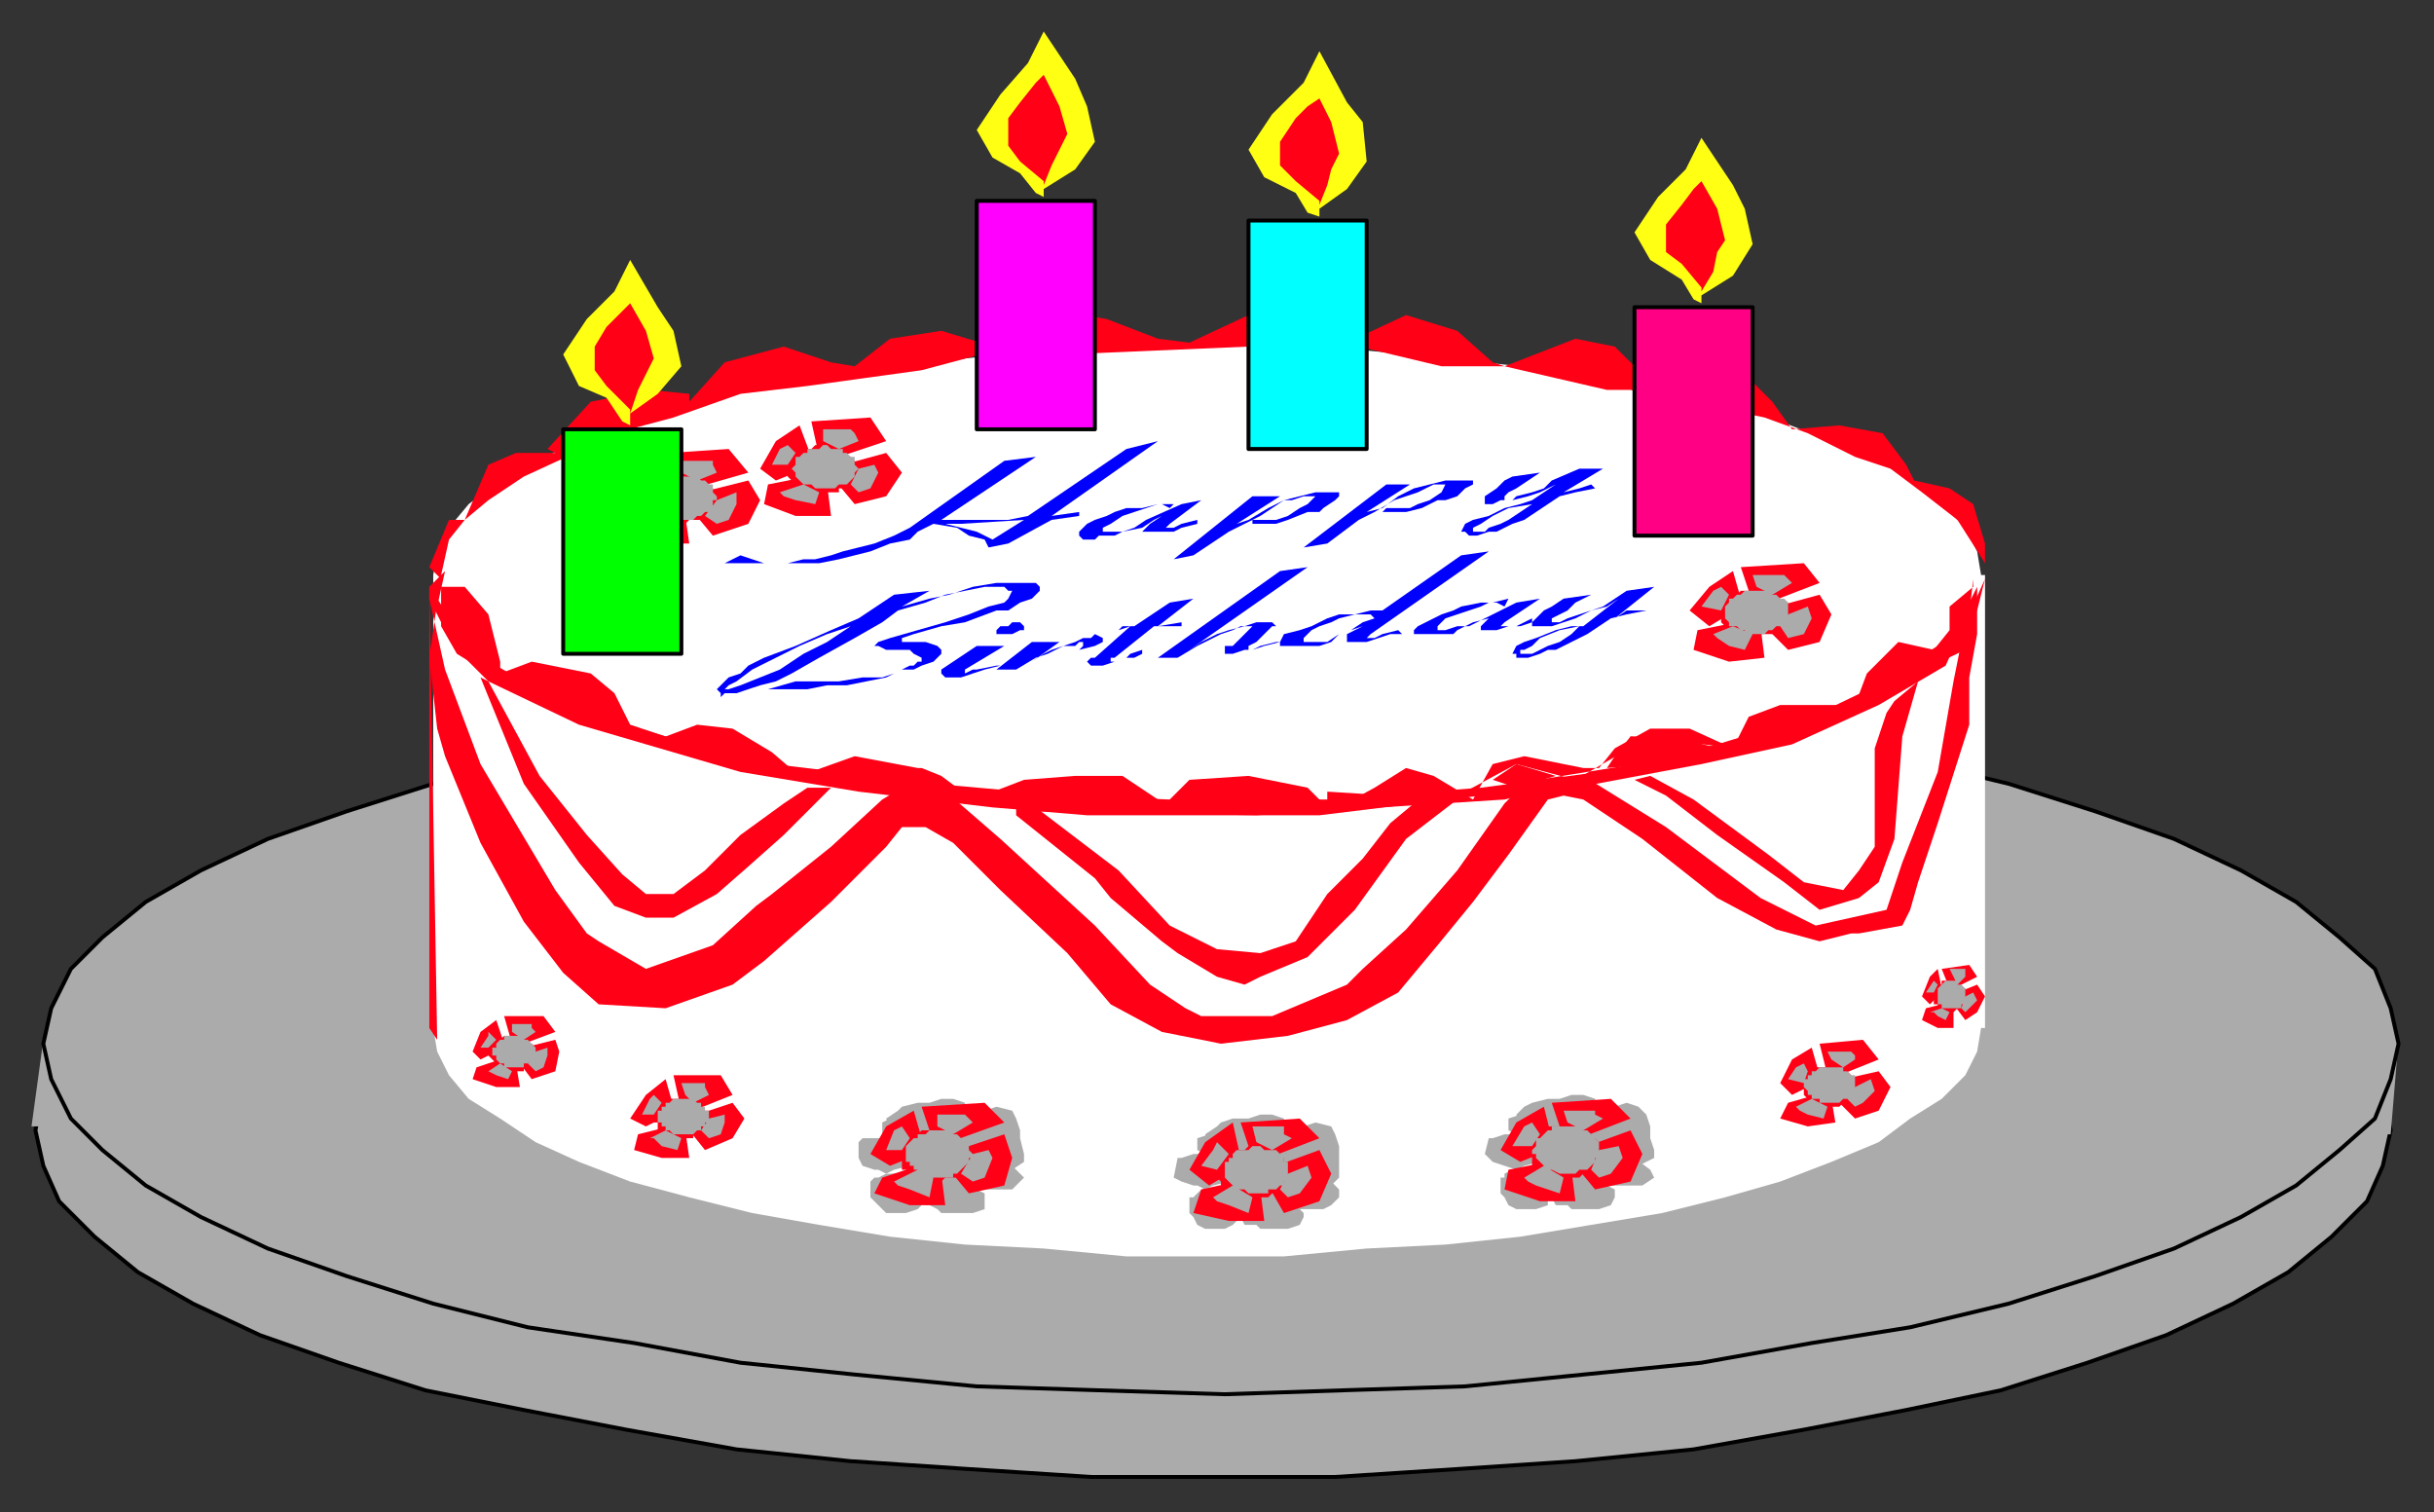 <?xml version="1.0" encoding="UTF-8" standalone="no"?>
<svg
   xmlns:dc="http://purl.org/dc/elements/1.1/"
   xmlns:cc="http://creativecommons.org/ns#"
   xmlns:rdf="http://www.w3.org/1999/02/22-rdf-syntax-ns#"
   xmlns:svg="http://www.w3.org/2000/svg"
   xmlns="http://www.w3.org/2000/svg"
   xmlns:sodipodi="http://sodipodi.sourceforge.net/DTD/sodipodi-0.dtd"
   xmlns:inkscape="http://www.inkscape.org/namespaces/inkscape"
   version="1.0"
   width="163.512mm"
   height="101.6mm"
   id="svg341"
   sodipodi:docname="BDAY022.WMF">
  <rect width="100%" height="100%" fill="#333333" stroke="none"/>
  <sodipodi:namedview
     pagecolor="#ffffff"
     bordercolor="#666666"
     borderopacity="1"
     objecttolerance="10"
     gridtolerance="10"
     guidetolerance="10"
     inkscape:pageopacity="0"
     inkscape:pageshadow="2"
     inkscape:window-width="640"
     inkscape:window-height="480"
     id="namedview343" />
  <defs
     id="defs3">
    <pattern
       id="WMFhbasepattern"
       patternUnits="userSpaceOnUse"
       width="6"
       height="6"
       x="0"
       y="0" />
  </defs>
  <path
     style="fill:#ababab;fill-rule:evenodd;fill-opacity:1;stroke:#000000;stroke-width:1px;stroke-linecap:round;stroke-linejoin:round;stroke-miterlimit:4;stroke-dasharray:none;stroke-opacity:1;"
     d="  M 309,198   L 339,198   L 370,200   L 400,202   L 430,206   L 458,210   L 484,215   L 508,221   L 530,228   L 550,234   L 567,242   L 581,251   L 592,260   L 601,268   L 605,277   L 607,287   L 605,296   L 601,305   L 592,314   L 581,323   L 567,331   L 550,339   L 530,346   L 508,353   L 484,358   L 458,363   L 430,368   L 400,371   L 370,373   L 339,375   L 309,375   L 277,375   L 246,373   L 216,371   L 187,368   L 159,363   L 133,358   L 108,353   L 86,346   L 66,339   L 49,331   L 35,323   L 24,314   L 15,305   L 11,296   L 9,287   L 11,277   L 15,268   L 24,260   L 35,251   L 49,242   L 66,234   L 86,228   L 108,221   L 133,215   L 159,210   L 187,206   L 216,202   L 246,200   L 277,198   L 309,198  z "
     id="path5" />
  <path
     style="fill:#ababab;fill-rule:evenodd;fill-opacity:1;stroke:none;"
     d="  M 10,286   L 8,286   L 11,264   L 609,264   L 607,288   L 10,286  z "
     id="path7" />
  <path
     style="fill:#ababab;fill-rule:evenodd;fill-opacity:1;stroke:#000000;stroke-width:1px;stroke-linecap:round;stroke-linejoin:round;stroke-miterlimit:4;stroke-dasharray:none;stroke-opacity:1;"
     d="  M 311,176   L 341,177   L 372,178   L 402,181   L 432,184   L 460,188   L 485,193   L 510,199   L 532,206   L 552,213   L 569,221   L 583,229   L 594,238   L 603,246   L 607,256   L 609,265   L 607,274   L 603,284   L 594,292   L 583,301   L 569,309   L 552,317   L 532,324   L 510,331   L 485,337   L 460,341   L 432,346   L 402,349   L 372,352   L 341,353   L 311,354   L 279,353   L 248,352   L 217,349   L 188,346   L 161,341   L 134,337   L 110,331   L 88,324   L 68,317   L 51,309   L 37,301   L 26,292   L 18,284   L 13,274   L 11,265   L 13,256   L 18,246   L 26,238   L 37,229   L 51,221   L 68,213   L 88,206   L 110,199   L 134,193   L 161,188   L 188,184   L 217,181   L 248,178   L 279,177   L 311,176  z "
     id="path9" />
  <path
     style="fill:#ffffff;fill-rule:evenodd;fill-opacity:1;stroke:none;"
     d="  M 307,203   L 326,203   L 347,204   L 367,206   L 386,208   L 404,211   L 422,214   L 438,218   L 452,222   L 465,227   L 477,232   L 485,238   L 493,243   L 499,249   L 502,255   L 503,261   L 502,267   L 499,273   L 493,279   L 485,284   L 477,290   L 465,295   L 452,300   L 438,304   L 422,308   L 404,311   L 386,314   L 367,316   L 347,317   L 326,319   L 307,319   L 286,319   L 265,317   L 245,316   L 226,314   L 208,311   L 191,308   L 175,304   L 160,300   L 147,295   L 136,290   L 127,284   L 119,279   L 114,273   L 111,267   L 110,261   L 111,255   L 114,249   L 119,243   L 127,238   L 136,232   L 147,227   L 160,222   L 175,218   L 191,214   L 208,211   L 226,208   L 245,206   L 265,204   L 286,203   L 307,203  z "
     id="path11" />
  <path
     style="fill:#ffffff;fill-rule:evenodd;fill-opacity:1;stroke:none;"
     d="  M 110,261   L 110,146   L 504,146   L 504,261   L 110,261  z "
     id="path13" />
  <path
     style="fill:#ffffff;fill-rule:evenodd;fill-opacity:1;stroke:none;"
     d="  M 307,88   L 326,88   L 347,89   L 367,91   L 386,93   L 404,96   L 422,99   L 438,103   L 452,107   L 465,112   L 477,117   L 485,122   L 493,128   L 499,134   L 502,140   L 503,146   L 502,152   L 499,158   L 493,164   L 485,169   L 477,175   L 465,180   L 452,185   L 438,189   L 422,192   L 404,196   L 386,199   L 367,201   L 347,202   L 326,203   L 307,204   L 286,203   L 265,202   L 245,201   L 226,199   L 208,196   L 191,192   L 175,189   L 160,185   L 147,180   L 136,175   L 127,169   L 119,164   L 114,158   L 111,152   L 110,146   L 111,140   L 114,134   L 119,128   L 127,122   L 136,117   L 147,112   L 160,107   L 175,103   L 191,99   L 208,96   L 226,93   L 245,91   L 265,89   L 286,88   L 307,88  z "
     id="path15" />
  <path
     style="fill:#0000ff;fill-rule:evenodd;fill-opacity:1;stroke:none;"
     d="  M 267,131   L 274,130   L 274,131   L 267,132   L 256,138   L 251,139   L 250,137   L 246,136   L 243,134   L 237,133   L 233,135   L 231,137   L 226,138   L 221,140   L 217,141   L 213,142   L 208,143   L 204,143   L 196,143   L 192,143   L 189,143   L 184,143   L 188,141   L 191,142   L 194,143   L 197,143   L 200,143   L 204,142   L 207,142   L 211,141   L 214,140   L 218,139   L 222,138   L 227,136   L 231,134   L 255,117   L 263,116   L 239,132   L 250,132   L 256,132   L 261,131   L 260,132   L 244,133   L 240,133   L 244,134   L 248,135   L 250,136   L 252,137   L 260,132   L 261,131   L 286,114   L 294,112   L 267,131  z "
     id="path17" />
  <path
     style="fill:#0000ff;fill-rule:evenodd;fill-opacity:1;stroke:none;"
     d="  M 286,129   L 290,129   L 294,128   L 298,128   L 297,129   L 295,128   L 294,128   L 291,129   L 288,130   L 285,131   L 282,133   L 280,134   L 280,135   L 280,135   L 281,135   L 282,135   L 285,135   L 288,134   L 291,132   L 300,128   L 305,127   L 297,133   L 296,134   L 296,134   L 296,134   L 298,134   L 300,133   L 304,132   L 304,133   L 300,134   L 298,135   L 295,135   L 293,135   L 291,135   L 290,135   L 291,134   L 292,133   L 295,131   L 293,132   L 290,134   L 285,135   L 283,136   L 281,136   L 279,136   L 278,137   L 276,137   L 275,137   L 274,136   L 274,136   L 274,135   L 274,135   L 275,134   L 276,133   L 278,132   L 281,131   L 283,130   L 286,129  z "
     id="path19" />
  <path
     style="fill:#0000ff;fill-rule:evenodd;fill-opacity:1;stroke:none;"
     d="  M 318,126   L 325,126   L 314,133   L 317,132   L 322,129   L 326,127   L 330,126   L 334,125   L 337,125   L 338,125   L 340,125   L 340,125   L 340,126   L 339,127   L 336,129   L 335,130   L 332,130   L 327,132   L 324,133   L 321,133   L 318,133   L 318,132   L 321,132   L 324,132   L 327,131   L 330,129   L 332,128   L 334,126   L 334,126   L 333,126   L 331,126   L 328,127   L 326,127   L 323,129   L 320,131   L 316,133   L 312,135   L 303,141   L 298,142   L 318,126  z "
     id="path21" />
  <path
     style="fill:#0000ff;fill-rule:evenodd;fill-opacity:1;stroke:none;"
     d="  M 352,123   L 358,123   L 347,130   L 351,129   L 355,126   L 359,124   L 363,123   L 367,122   L 370,122   L 372,122   L 373,122   L 374,122   L 374,123   L 372,124   L 370,126   L 367,127   L 365,127   L 361,129   L 357,130   L 355,130   L 351,130   L 352,129   L 355,129   L 358,129   L 360,128   L 363,127   L 366,125   L 367,123   L 367,123   L 366,123   L 364,123   L 362,124   L 360,125   L 357,126   L 354,127   L 349,130   L 345,132   L 337,138   L 331,139   L 352,123  z "
     id="path23" />
  <path
     style="fill:#0000ff;fill-rule:evenodd;fill-opacity:1;stroke:none;"
     d="  M 384,121   L 391,120   L 388,122   L 385,124   L 383,125   L 382,126   L 382,127   L 382,127   L 384,127   L 385,126   L 389,125   L 392,124   L 394,122   L 401,119   L 407,119   L 397,125   L 401,124   L 404,123   L 405,124   L 400,125   L 396,126   L 390,130   L 387,132   L 384,133   L 382,134   L 380,135   L 378,135   L 375,136   L 373,136   L 372,135   L 371,135   L 372,133   L 374,132   L 378,131   L 382,129   L 386,128   L 389,127   L 389,128   L 383,129   L 379,131   L 376,133   L 374,134   L 374,134   L 374,135   L 374,135   L 374,135   L 377,135   L 378,134   L 381,133   L 383,132   L 386,130   L 389,128   L 389,127   L 398,121   L 395,123   L 391,125   L 388,126   L 384,127   L 381,127   L 379,128   L 377,128   L 377,127   L 377,126   L 380,124   L 382,122   L 384,121  z "
     id="path25" />
  <path
     style="fill:#0000ff;fill-rule:evenodd;fill-opacity:1;stroke:none;"
     d="  M 263,148   L 264,149   L 264,149   L 264,150   L 262,152   L 259,153   L 256,155   L 253,155   L 245,158   L 239,159   L 232,161   L 229,162   L 229,162   L 229,163   L 231,163   L 235,163   L 238,164   L 238,164   L 239,165   L 239,165   L 239,166   L 238,167   L 237,168   L 234,169   L 232,170   L 229,170   L 225,172   L 220,173   L 215,174   L 210,174   L 205,175   L 195,175   L 202,173   L 208,173   L 213,173   L 219,172   L 224,172   L 227,171   L 229,170   L 231,169   L 232,169   L 233,168   L 234,168   L 234,167   L 234,167   L 232,166   L 231,165   L 229,165   L 225,165   L 223,164   L 222,164   L 223,163   L 226,162   L 233,160   L 240,158   L 246,156   L 251,154   L 255,153   L 256,152   L 257,150   L 256,150   L 255,149   L 253,149   L 250,149   L 245,150   L 240,151   L 235,153   L 228,155   L 224,158   L 217,162   L 208,167   L 201,171   L 197,173   L 193,174   L 190,175   L 187,176   L 184,176   L 183,177   L 183,176   L 182,175   L 184,173   L 185,172   L 188,171   L 190,169   L 194,167   L 202,164   L 211,160   L 218,157   L 216,159   L 210,161   L 203,164   L 197,167   L 191,170   L 187,173   L 185,174   L 184,175   L 184,175   L 185,175   L 185,175   L 188,174   L 193,172   L 198,170   L 204,166   L 210,163   L 216,159   L 218,157   L 227,151   L 236,150   L 229,154   L 236,152   L 241,151   L 247,149   L 253,148   L 256,148   L 258,148   L 262,148   L 263,148  z "
     id="path27" />
  <path
     style="fill:#0000ff;fill-rule:evenodd;fill-opacity:1;stroke:none;"
     d="  M 248,164   L 255,164   L 245,170   L 245,170   L 245,170   L 245,171   L 247,170   L 248,170   L 253,169   L 254,169   L 250,170   L 247,171   L 244,172   L 242,172   L 240,172   L 239,171   L 239,170   L 248,164  z "
     id="path29" />
  <path
     style="fill:#0000ff;fill-rule:evenodd;fill-opacity:1;stroke:none;"
     d="  M 260,159   L 260,160   L 259,160   L 257,161   L 256,161   L 255,161   L 253,161   L 253,160   L 253,160   L 254,159   L 255,159   L 256,159   L 257,158   L 259,158   L 260,159   L 260,159   L 260,159  z "
     id="path31" />
  <path
     style="fill:#0000ff;fill-rule:evenodd;fill-opacity:1;stroke:none;"
     d="  M 262,163   L 269,163   L 262,168   L 265,166   L 267,165   L 270,164   L 273,163   L 275,162   L 277,162   L 278,161   L 280,162   L 280,163   L 278,164   L 274,165   L 275,164   L 275,163   L 275,163   L 274,163   L 273,164   L 270,164   L 266,166   L 263,167   L 258,170   L 253,170   L 262,163  z "
     id="path33" />
  <path
     style="fill:#0000ff;fill-rule:evenodd;fill-opacity:1;stroke:none;"
     d="  M 294,159   L 300,158   L 300,159   L 293,159   L 283,167   L 282,167   L 282,168   L 283,168   L 286,167   L 287,166   L 290,165   L 290,166   L 288,167   L 286,167   L 283,168   L 280,169   L 278,169   L 277,169   L 276,168   L 277,167   L 278,167   L 287,159   L 284,160   L 285,159   L 288,159   L 297,153   L 303,152   L 294,159  z "
     id="path35" />
  <path
     style="fill:#0000ff;fill-rule:evenodd;fill-opacity:1;stroke:none;"
     d="  M 321,158   L 323,158   L 324,159   L 323,159   L 322,160   L 321,161   L 319,163   L 317,164   L 317,164   L 317,165   L 317,165   L 318,165   L 320,164   L 324,163   L 325,163   L 321,164   L 318,165   L 316,165   L 313,166   L 311,166   L 311,165   L 311,164   L 313,164   L 317,160   L 317,160   L 318,159   L 317,159   L 315,159   L 313,160   L 310,161   L 308,162   L 304,164   L 299,167   L 294,167   L 325,145   L 332,144   L 302,165   L 305,163   L 309,161   L 312,160   L 316,159   L 319,158   L 321,158  z "
     id="path37" />
  <path
     style="fill:#0000ff;fill-rule:evenodd;fill-opacity:1;stroke:none;"
     d="  M 351,155   L 371,141   L 378,140   L 348,161   L 347,162   L 346,162   L 347,162   L 348,162   L 349,162   L 351,161   L 355,160   L 356,161   L 353,161   L 350,162   L 347,163   L 345,163   L 343,163   L 342,163   L 342,163   L 342,161   L 344,160   L 346,159   L 349,157   L 348,156   L 346,156   L 344,156   L 340,157   L 338,158   L 335,159   L 333,160   L 332,161   L 331,162   L 331,163   L 332,163   L 332,163   L 335,163   L 337,163   L 340,161   L 343,160   L 346,158   L 349,157   L 346,159   L 343,160   L 340,161   L 338,163   L 335,164   L 333,164   L 330,164   L 327,164   L 326,164   L 325,164   L 325,163   L 325,163   L 326,161   L 330,160   L 333,159   L 337,157   L 340,156   L 344,156   L 348,155   L 351,155  z "
     id="path39" />
  <path
     style="fill:#0000ff;fill-rule:evenodd;fill-opacity:1;stroke:none;"
     d="  M 371,154   L 376,153   L 379,153   L 383,152   L 382,154   L 380,153   L 378,153   L 376,154   L 373,155   L 370,156   L 367,157   L 365,159   L 365,160   L 365,160   L 366,160   L 367,160   L 370,159   L 373,159   L 377,157   L 385,153   L 391,152   L 382,158   L 381,159   L 381,159   L 381,159   L 383,159   L 385,159   L 389,157   L 389,158   L 386,159   L 383,159   L 380,160   L 378,160   L 376,160   L 376,159   L 376,159   L 377,158   L 380,155   L 378,157   L 374,158   L 370,160   L 369,161   L 366,161   L 364,161   L 363,161   L 361,161   L 360,161   L 360,161   L 359,161   L 359,160   L 360,159   L 360,159   L 362,158   L 364,157   L 366,156   L 369,155   L 371,154  z "
     id="path41" />
  <path
     style="fill:#0000ff;fill-rule:evenodd;fill-opacity:1;stroke:none;"
     d="  M 397,152   L 404,151   L 400,153   L 398,155   L 396,156   L 394,157   L 394,158   L 394,158   L 396,158   L 398,157   L 401,156   L 404,155   L 407,154   L 413,150   L 420,149   L 410,157   L 413,155   L 418,155   L 418,155   L 413,156   L 409,157   L 403,161   L 399,163   L 397,164   L 395,165   L 393,165   L 391,166   L 388,167   L 385,167   L 385,166   L 384,166   L 385,164   L 387,163   L 390,162   L 395,160   L 399,159   L 402,159   L 401,159   L 396,160   L 391,162   L 389,164   L 387,165   L 386,165   L 386,166   L 386,166   L 387,166   L 389,166   L 391,165   L 393,164   L 396,163   L 399,161   L 401,159   L 402,159   L 411,152   L 408,154   L 404,155   L 400,157   L 397,158   L 394,159   L 391,159   L 389,159   L 389,158   L 390,157   L 392,155   L 394,154   L 397,152  z "
     id="path43" />
  <path
     style="fill:#ff0016;fill-rule:evenodd;fill-opacity:1;stroke:none;"
     d="  M 109,148   L 109,261   L 111,264   L 109,148  z "
     id="path45" />
  <path
     style="fill:#ff0016;fill-rule:evenodd;fill-opacity:1;stroke:none;"
     d="  M 109,151   L 109,152   L 113,170   L 122,194   L 141,226   L 149,237   L 152,239   L 164,246   L 181,240   L 192,230   L 196,227   L 211,215   L 224,203   L 229,200   L 239,200   L 254,213   L 278,235   L 292,250   L 301,256   L 305,258   L 323,258   L 342,250   L 346,246   L 357,236   L 370,221   L 382,204   L 387,199   L 389,199   L 402,197   L 423,210   L 447,228   L 461,235   L 479,231   L 483,219   L 492,196   L 496,173   L 500,153   L 502,149   L 502,161   L 500,172   L 500,184   L 492,209   L 487,224   L 485,231   L 483,235   L 472,237   L 470,237   L 462,239   L 451,236   L 436,228   L 417,213   L 402,203   L 397,202   L 393,203   L 383,217   L 374,229   L 365,240   L 355,252   L 342,259   L 327,263   L 310,265   L 295,262   L 282,255   L 271,242   L 254,226   L 242,214   L 235,210   L 229,210   L 225,215   L 211,229   L 194,244   L 186,250   L 169,256   L 152,255   L 143,247   L 133,234   L 122,214   L 113,192   L 111,185   L 109,167   L 111,153   L 109,151  z "
     id="path47" />
  <path
     style="fill:#ff0016;fill-rule:evenodd;fill-opacity:1;stroke:none;"
     d="  M 109,149   L 115,158   L 126,169   L 145,180   L 169,187   L 188,193   L 213,196   L 237,199   L 271,202   L 297,203   L 337,203   L 376,200   L 406,196   L 436,189   L 462,181   L 489,168   L 502,155   L 504,147   L 494,169   L 477,179   L 455,189   L 432,194   L 400,200   L 376,202   L 335,207   L 276,207   L 252,205   L 218,201   L 188,196   L 147,184   L 124,173   L 115,164   L 109,152   L 109,149  z "
     id="path49" />
  <path
     style="fill:#ff0016;fill-rule:evenodd;fill-opacity:1;stroke:none;"
     d="  M 124,173   L 137,197   L 149,212   L 158,222   L 164,227   L 171,227   L 179,221   L 188,212   L 199,204   L 205,200   L 211,200   L 199,212   L 190,220   L 182,227   L 171,233   L 164,233   L 156,230   L 147,219   L 133,199   L 122,172   L 124,173  z "
     id="path51" />
  <path
     style="fill:#ff0016;fill-rule:evenodd;fill-opacity:1;stroke:none;"
     d="  M 263,205   L 284,221   L 297,235   L 309,241   L 320,242   L 329,239   L 331,236   L 337,227   L 346,218   L 353,209   L 359,204   L 370,203   L 357,213   L 344,231   L 332,243   L 320,248   L 316,250   L 309,248   L 299,242   L 295,239   L 282,228   L 278,223   L 258,207   L 258,205   L 263,205  z "
     id="path53" />
  <path
     style="fill:#ff0016;fill-rule:evenodd;fill-opacity:1;stroke:none;"
     d="  M 419,197   L 430,203   L 449,217   L 458,224   L 468,226   L 472,221   L 476,215   L 476,204   L 476,190   L 479,181   L 481,178   L 487,173   L 483,187   L 481,213   L 477,224   L 472,228   L 462,231   L 453,224   L 436,212   L 423,202   L 415,198   L 419,197  z "
     id="path55" />
  <path
     style="fill:#ff0016;fill-rule:evenodd;fill-opacity:1;stroke:none;"
     d="  M 109,149   L 113,145   L 111,154   L 109,149  z "
     id="path57" />
  <path
     style="fill:#ff0016;fill-rule:evenodd;fill-opacity:1;stroke:none;"
     d="  M 137,178   L 158,185   L 160,184   L 137,175   L 137,178  z "
     id="path59" />
  <path
     style="fill:#ff0016;fill-rule:evenodd;fill-opacity:1;stroke:none;"
     d="  M 337,204   L 337,201   L 353,202   L 350,204   L 337,204  z "
     id="path61" />
  <path
     style="fill:#ff0016;fill-rule:evenodd;fill-opacity:1;stroke:none;"
     d="  M 485,169   L 491,167   L 498,156   L 500,162   L 481,174   L 485,169  z "
     id="path63" />
  <path
     style="fill:#ff0016;fill-rule:evenodd;fill-opacity:1;stroke:none;"
     d="  M 487,170   L 487,167   L 492,164   L 494,164   L 487,170  z "
     id="path65" />
  <path
     style="fill:#ababab;fill-rule:evenodd;fill-opacity:1;stroke:none;"
     d="  M 231,288   L 226,287   L 225,284   L 228,282   L 229,281   L 233,280   L 236,280   L 239,279   L 242,279   L 245,280   L 245,283   L 244,285   L 241,289   L 238,290   L 236,292   L 231,288  z "
     id="path67" />
  <path
     style="fill:#ababab;fill-rule:evenodd;fill-opacity:1;stroke:none;"
     d="  M 241,290   L 243,285   L 246,283   L 250,282   L 253,281   L 257,282   L 258,284   L 259,287   L 259,289   L 260,293   L 260,295   L 257,297   L 253,296   L 248,295   L 247,294   L 244,293   L 242,290   L 240,289   L 241,290  z "
     id="path69" />
  <path
     style="fill:#ababab;fill-rule:evenodd;fill-opacity:1;stroke:none;"
     d="  M 243,294   L 247,296   L 248,299   L 248,302   L 250,303   L 250,306   L 250,307   L 247,308   L 242,308   L 239,308   L 238,307   L 236,306   L 235,306   L 235,303   L 236,300   L 237,298   L 239,296   L 241,294   L 243,294  z "
     id="path71" />
  <path
     style="fill:#ababab;fill-rule:evenodd;fill-opacity:1;stroke:none;"
     d="  M 250,294   L 256,295   L 259,298   L 260,299   L 257,302   L 255,302   L 252,302   L 250,302   L 247,302   L 244,302   L 244,299   L 247,294   L 248,293   L 250,294  z "
     id="path73" />
  <path
     style="fill:#ababab;fill-rule:evenodd;fill-opacity:1;stroke:none;"
     d="  M 235,300   L 235,303   L 234,306   L 233,307   L 230,308   L 228,308   L 225,308   L 224,307   L 222,305   L 221,304   L 221,300   L 222,299   L 223,299   L 225,298   L 227,298   L 229,298   L 232,298   L 234,298   L 236,297   L 235,300  z "
     id="path75" />
  <path
     style="fill:#ababab;fill-rule:evenodd;fill-opacity:1;stroke:none;"
     d="  M 231,296   L 227,297   L 225,298   L 223,297   L 222,297   L 219,296   L 218,294   L 218,290   L 219,289   L 222,289   L 225,289   L 225,288   L 229,287   L 232,289   L 233,290   L 234,294   L 233,295   L 231,296  z "
     id="path77" />
  <path
     style="fill:#ababab;fill-rule:evenodd;fill-opacity:1;stroke:none;"
     d="  M 225,289   L 224,288   L 224,285   L 226,284   L 228,284   L 230,283   L 232,283   L 225,289  z "
     id="path79" />
  <path
     style="fill:#ff0016;fill-rule:evenodd;fill-opacity:1;stroke:none;"
     d="  M 237,290   L 234,281   L 250,280   L 255,285   L 241,290   L 237,290  z "
     id="path81" />
  <path
     style="fill:#ff0016;fill-rule:evenodd;fill-opacity:1;stroke:none;"
     d="  M 243,292   L 255,288   L 257,294   L 255,301   L 246,303   L 241,297   L 243,292  z "
     id="path83" />
  <path
     style="fill:#ff0016;fill-rule:evenodd;fill-opacity:1;stroke:none;"
     d="  M 234,289   L 232,282   L 225,286   L 221,293   L 226,296   L 231,294   L 234,289  z "
     id="path85" />
  <path
     style="fill:#ff0016;fill-rule:evenodd;fill-opacity:1;stroke:none;"
     d="  M 233,296   L 224,299   L 222,303   L 231,306   L 240,306   L 239,298   L 233,296  z "
     id="path87" />
  <path
     style="fill:#ff0016;fill-rule:evenodd;fill-opacity:1;stroke:none;"
     d="  M 238,287   L 239,287   L 239,287   L 240,287   L 241,287   L 242,288   L 243,288   L 243,289   L 244,289   L 244,289   L 245,290   L 245,290   L 246,291   L 246,292   L 246,293   L 247,293   L 246,294   L 246,294   L 246,295   L 245,296   L 245,297   L 244,297   L 244,298   L 243,299   L 243,299   L 242,299   L 241,299   L 240,299   L 239,300   L 239,300   L 238,300   L 237,300   L 236,300   L 235,299   L 234,299   L 233,299   L 232,299   L 232,299   L 231,298   L 230,297   L 229,297   L 229,296   L 229,295   L 229,294   L 229,294   L 229,293   L 229,293   L 229,292   L 229,291   L 229,290   L 229,290   L 230,289   L 231,289   L 232,289   L 232,288   L 233,288   L 234,287   L 235,287   L 236,287   L 237,287   L 238,287  z "
     id="path89" />
  <path
     style="fill:#ababab;fill-rule:evenodd;fill-opacity:1;stroke:none;"
     d="  M 238,286   L 238,283   L 245,283   L 246,284   L 247,285   L 242,288   L 238,286  z "
     id="path91" />
  <path
     style="fill:#ababab;fill-rule:evenodd;fill-opacity:1;stroke:none;"
     d="  M 247,293   L 251,292   L 252,294   L 250,299   L 247,300   L 244,298   L 247,293  z "
     id="path93" />
  <path
     style="fill:#ababab;fill-rule:evenodd;fill-opacity:1;stroke:none;"
     d="  M 237,299   L 236,304   L 231,302   L 228,301   L 227,300   L 233,297   L 237,299  z "
     id="path95" />
  <path
     style="fill:#ababab;fill-rule:evenodd;fill-opacity:1;stroke:none;"
     d="  M 229,292   L 225,292   L 227,287   L 229,286   L 231,289   L 229,292  z "
     id="path97" />
  <path
     style="fill:#ababab;fill-rule:evenodd;fill-opacity:1;stroke:none;"
     d="  M 238,287   L 239,287   L 240,287   L 241,287   L 242,288   L 242,288   L 243,288   L 244,289   L 244,289   L 245,289   L 245,290   L 246,290   L 246,291   L 246,292   L 247,293   L 247,293   L 247,294   L 246,294   L 246,295   L 246,295   L 245,296   L 245,296   L 244,297   L 244,297   L 243,298   L 242,298   L 242,299   L 241,299   L 240,299   L 239,299   L 238,299   L 237,299   L 236,299   L 236,299   L 235,299   L 234,298   L 233,298   L 233,297   L 232,297   L 232,296   L 231,296   L 231,295   L 230,295   L 230,294   L 230,294   L 230,293   L 230,293   L 230,292   L 230,291   L 231,290   L 231,290   L 232,289   L 232,289   L 233,289   L 233,288   L 234,288   L 235,288   L 236,287   L 236,287   L 237,287   L 238,287  z "
     id="path99" />
  <path
     style="fill:#ababab;fill-rule:evenodd;fill-opacity:1;stroke:none;"
     d="  M 312,292   L 307,291   L 306,288   L 309,286   L 310,285   L 313,284   L 317,284   L 320,283   L 323,283   L 326,284   L 326,287   L 325,290   L 322,293   L 319,295   L 316,296   L 312,292  z "
     id="path101" />
  <path
     style="fill:#ababab;fill-rule:evenodd;fill-opacity:1;stroke:none;"
     d="  M 322,294   L 324,290   L 327,287   L 331,286   L 334,285   L 338,286   L 339,288   L 340,291   L 340,294   L 340,297   L 340,299   L 338,301   L 334,300   L 329,299   L 327,298   L 325,297   L 323,294   L 321,293   L 322,294  z "
     id="path103" />
  <path
     style="fill:#ababab;fill-rule:evenodd;fill-opacity:1;stroke:none;"
     d="  M 324,298   L 327,300   L 329,303   L 329,306   L 331,308   L 331,309   L 330,311   L 327,312   L 323,312   L 320,312   L 319,311   L 316,311   L 315,309   L 315,308   L 316,305   L 318,302   L 320,300   L 322,299   L 324,298  z "
     id="path105" />
  <path
     style="fill:#ababab;fill-rule:evenodd;fill-opacity:1;stroke:none;"
     d="  M 331,298   L 337,299   L 340,302   L 340,304   L 338,306   L 336,307   L 332,307   L 331,307   L 328,307   L 325,306   L 325,302   L 328,299   L 329,297   L 331,298  z "
     id="path107" />
  <path
     style="fill:#ababab;fill-rule:evenodd;fill-opacity:1;stroke:none;"
     d="  M 315,304   L 316,308   L 315,309   L 313,311   L 311,312   L 309,312   L 306,312   L 304,311   L 303,309   L 302,308   L 302,304   L 303,304   L 304,303   L 305,302   L 308,302   L 310,302   L 313,302   L 315,302   L 317,301   L 315,304  z "
     id="path109" />
  <path
     style="fill:#ababab;fill-rule:evenodd;fill-opacity:1;stroke:none;"
     d="  M 312,300   L 308,301   L 306,302   L 304,301   L 303,301   L 300,300   L 298,299   L 299,294   L 300,294   L 303,293   L 305,293   L 306,292   L 310,291   L 313,293   L 313,295   L 315,299   L 314,299   L 312,300  z "
     id="path111" />
  <path
     style="fill:#ababab;fill-rule:evenodd;fill-opacity:1;stroke:none;"
     d="  M 306,293   L 304,292   L 304,289   L 307,288   L 309,288   L 311,287   L 313,287   L 306,293  z "
     id="path113" />
  <path
     style="fill:#ff0016;fill-rule:evenodd;fill-opacity:1;stroke:none;"
     d="  M 318,294   L 315,285   L 330,284   L 335,289   L 322,294   L 318,294  z "
     id="path115" />
  <path
     style="fill:#ff0016;fill-rule:evenodd;fill-opacity:1;stroke:none;"
     d="  M 324,296   L 335,292   L 338,298   L 335,305   L 326,308   L 322,301   L 324,296  z "
     id="path117" />
  <path
     style="fill:#ff0016;fill-rule:evenodd;fill-opacity:1;stroke:none;"
     d="  M 315,294   L 313,285   L 306,290   L 302,297   L 307,301   L 312,298   L 315,294  z "
     id="path119" />
  <path
     style="fill:#ff0016;fill-rule:evenodd;fill-opacity:1;stroke:none;"
     d="  M 314,300   L 305,302   L 303,308   L 312,310   L 321,310   L 320,302   L 314,300  z "
     id="path121" />
  <path
     style="fill:#ff0016;fill-rule:evenodd;fill-opacity:1;stroke:none;"
     d="  M 318,291   L 320,291   L 320,291   L 321,292   L 322,292   L 323,292   L 324,292   L 324,293   L 325,293   L 325,294   L 326,294   L 326,295   L 327,296   L 327,296   L 327,297   L 327,298   L 327,299   L 327,299   L 327,300   L 326,300   L 326,301   L 325,301   L 325,302   L 324,302   L 324,303   L 323,303   L 322,304   L 321,304   L 320,304   L 320,304   L 318,304   L 317,304   L 317,304   L 316,304   L 315,304   L 314,303   L 313,303   L 313,302   L 312,302   L 311,301   L 310,301   L 310,300   L 310,300   L 309,299   L 309,299   L 309,298   L 309,297   L 309,296   L 310,296   L 310,295   L 310,294   L 311,294   L 312,293   L 313,293   L 313,292   L 314,292   L 315,292   L 316,292   L 317,291   L 317,291   L 318,291  z "
     id="path123" />
  <path
     style="fill:#ababab;fill-rule:evenodd;fill-opacity:1;stroke:none;"
     d="  M 319,290   L 318,286   L 326,286   L 326,288   L 328,289   L 323,292   L 319,290  z "
     id="path125" />
  <path
     style="fill:#ababab;fill-rule:evenodd;fill-opacity:1;stroke:none;"
     d="  M 327,298   L 332,296   L 333,299   L 330,303   L 327,304   L 325,302   L 327,298  z "
     id="path127" />
  <path
     style="fill:#ababab;fill-rule:evenodd;fill-opacity:1;stroke:none;"
     d="  M 318,304   L 317,308   L 312,306   L 309,305   L 308,304   L 313,301   L 318,304  z "
     id="path129" />
  <path
     style="fill:#ababab;fill-rule:evenodd;fill-opacity:1;stroke:none;"
     d="  M 309,297   L 305,296   L 308,292   L 309,290   L 312,293   L 309,297  z "
     id="path131" />
  <path
     style="fill:#ababab;fill-rule:evenodd;fill-opacity:1;stroke:none;"
     d="  M 319,291   L 320,291   L 321,292   L 322,292   L 322,292   L 323,292   L 324,292   L 325,293   L 325,293   L 326,294   L 326,294   L 326,295   L 327,295   L 327,296   L 327,297   L 327,297   L 327,298   L 327,299   L 327,299   L 326,300   L 326,300   L 326,301   L 325,301   L 325,301   L 324,302   L 323,302   L 322,302   L 322,303   L 321,303   L 320,303   L 319,303   L 318,303   L 317,303   L 317,303   L 316,302   L 315,302   L 314,302   L 313,301   L 313,301   L 313,301   L 312,300   L 312,300   L 311,299   L 311,299   L 311,298   L 311,297   L 311,297   L 311,296   L 311,295   L 312,295   L 312,294   L 313,294   L 313,293   L 313,293   L 314,292   L 315,292   L 316,292   L 317,292   L 317,292   L 318,291   L 319,291  z "
     id="path133" />
  <path
     style="fill:#ababab;fill-rule:evenodd;fill-opacity:1;stroke:none;"
     d="  M 391,286   L 386,286   L 385,283   L 387,281   L 389,280   L 393,279   L 396,279   L 399,278   L 402,278   L 405,279   L 405,282   L 404,285   L 401,288   L 397,289   L 395,291   L 391,286  z "
     id="path135" />
  <path
     style="fill:#ababab;fill-rule:evenodd;fill-opacity:1;stroke:none;"
     d="  M 401,289   L 403,285   L 406,282   L 410,281   L 413,280   L 416,281   L 418,283   L 419,286   L 419,289   L 420,292   L 420,294   L 416,296   L 413,295   L 408,294   L 406,293   L 404,292   L 402,289   L 400,288   L 401,289  z "
     id="path137" />
  <path
     style="fill:#ababab;fill-rule:evenodd;fill-opacity:1;stroke:none;"
     d="  M 403,293   L 406,295   L 408,298   L 408,301   L 410,302   L 410,304   L 409,306   L 406,307   L 402,307   L 399,307   L 398,306   L 395,306   L 394,304   L 394,302   L 395,299   L 397,297   L 399,294   L 401,293   L 403,293  z "
     id="path139" />
  <path
     style="fill:#ababab;fill-rule:evenodd;fill-opacity:1;stroke:none;"
     d="  M 410,293   L 415,294   L 419,297   L 420,299   L 417,301   L 415,301   L 412,301   L 410,301   L 407,301   L 404,301   L 404,297   L 407,293   L 408,292   L 410,293  z "
     id="path141" />
  <path
     style="fill:#ababab;fill-rule:evenodd;fill-opacity:1;stroke:none;"
     d="  M 394,299   L 394,302   L 393,304   L 393,306   L 390,307   L 388,307   L 385,307   L 383,306   L 382,304   L 381,303   L 381,299   L 382,299   L 382,298   L 384,297   L 387,297   L 389,297   L 392,297   L 393,297   L 396,296   L 394,299  z "
     id="path143" />
  <path
     style="fill:#ababab;fill-rule:evenodd;fill-opacity:1;stroke:none;"
     d="  M 391,295   L 387,296   L 385,297   L 382,296   L 382,296   L 379,295   L 377,293   L 378,289   L 379,289   L 382,288   L 384,288   L 385,287   L 389,286   L 391,288   L 393,289   L 393,293   L 393,294   L 391,295  z "
     id="path145" />
  <path
     style="fill:#ababab;fill-rule:evenodd;fill-opacity:1;stroke:none;"
     d="  M 385,288   L 383,287   L 383,284   L 386,283   L 387,283   L 390,282   L 392,282   L 385,288  z "
     id="path147" />
  <path
     style="fill:#ff0016;fill-rule:evenodd;fill-opacity:1;stroke:none;"
     d="  M 397,289   L 394,280   L 409,279   L 414,284   L 401,289   L 397,289  z "
     id="path149" />
  <path
     style="fill:#ff0016;fill-rule:evenodd;fill-opacity:1;stroke:none;"
     d="  M 403,291   L 414,287   L 417,293   L 414,300   L 405,302   L 400,296   L 403,291  z "
     id="path151" />
  <path
     style="fill:#ff0016;fill-rule:evenodd;fill-opacity:1;stroke:none;"
     d="  M 394,289   L 392,281   L 385,285   L 381,292   L 386,295   L 391,293   L 394,289  z "
     id="path153" />
  <path
     style="fill:#ff0016;fill-rule:evenodd;fill-opacity:1;stroke:none;"
     d="  M 393,295   L 383,297   L 382,302   L 391,305   L 400,305   L 399,297   L 393,295  z "
     id="path155" />
  <path
     style="fill:#ff0016;fill-rule:evenodd;fill-opacity:1;stroke:none;"
     d="  M 397,286   L 399,286   L 399,286   L 400,286   L 401,286   L 402,287   L 403,287   L 403,288   L 404,288   L 404,289   L 405,289   L 405,289   L 406,290   L 406,291   L 406,292   L 406,292   L 406,293   L 406,294   L 406,294   L 405,295   L 405,296   L 404,296   L 404,297   L 403,297   L 403,298   L 402,298   L 401,299   L 400,299   L 399,299   L 399,299   L 397,299   L 396,299   L 396,299   L 394,299   L 393,299   L 393,298   L 392,298   L 391,297   L 390,297   L 390,296   L 389,296   L 389,295   L 389,294   L 389,294   L 389,293   L 389,292   L 389,292   L 389,291   L 389,290   L 389,289   L 389,289   L 390,289   L 390,288   L 391,288   L 392,287   L 393,287   L 393,286   L 394,286   L 396,286   L 396,286   L 397,286  z "
     id="path157" />
  <path
     style="fill:#ababab;fill-rule:evenodd;fill-opacity:1;stroke:none;"
     d="  M 398,285   L 397,282   L 405,282   L 405,283   L 407,284   L 402,287   L 398,285  z "
     id="path159" />
  <path
     style="fill:#ababab;fill-rule:evenodd;fill-opacity:1;stroke:none;"
     d="  M 406,292   L 411,291   L 412,294   L 409,298   L 406,299   L 404,297   L 406,292  z "
     id="path161" />
  <path
     style="fill:#ababab;fill-rule:evenodd;fill-opacity:1;stroke:none;"
     d="  M 397,299   L 396,303   L 390,301   L 388,300   L 387,299   L 392,296   L 397,299  z "
     id="path163" />
  <path
     style="fill:#ababab;fill-rule:evenodd;fill-opacity:1;stroke:none;"
     d="  M 389,291   L 384,291   L 387,286   L 389,285   L 391,288   L 389,291  z "
     id="path165" />
  <path
     style="fill:#ababab;fill-rule:evenodd;fill-opacity:1;stroke:none;"
     d="  M 398,286   L 399,286   L 400,286   L 400,286   L 401,286   L 402,287   L 403,287   L 404,288   L 404,288   L 405,289   L 405,289   L 405,289   L 406,290   L 406,291   L 406,292   L 406,292   L 406,293   L 406,293   L 406,294   L 405,294   L 405,295   L 405,295   L 404,296   L 404,296   L 403,297   L 402,297   L 401,297   L 400,298   L 400,298   L 399,298   L 398,298   L 397,298   L 396,298   L 396,298   L 394,297   L 394,297   L 393,297   L 392,296   L 392,296   L 391,295   L 391,295   L 390,294   L 390,294   L 390,293   L 389,293   L 389,292   L 389,292   L 390,291   L 390,290   L 390,289   L 391,289   L 391,289   L 392,288   L 392,288   L 393,287   L 394,287   L 394,286   L 396,286   L 396,286   L 397,286   L 398,286  z "
     id="path167" />
  <path
     style="fill:#ff0016;fill-rule:evenodd;fill-opacity:1;stroke:none;"
     d="  M 464,273   L 462,265   L 473,264   L 477,269   L 467,273   L 464,273  z "
     id="path169" />
  <path
     style="fill:#ff0016;fill-rule:evenodd;fill-opacity:1;stroke:none;"
     d="  M 468,274   L 477,272   L 480,276   L 477,282   L 471,284   L 466,279   L 468,274  z "
     id="path171" />
  <path
     style="fill:#ff0016;fill-rule:evenodd;fill-opacity:1;stroke:none;"
     d="  M 462,273   L 460,266   L 455,269   L 452,275   L 455,278   L 459,276   L 462,273  z "
     id="path173" />
  <path
     style="fill:#ff0016;fill-rule:evenodd;fill-opacity:1;stroke:none;"
     d="  M 461,278   L 454,280   L 452,284   L 459,286   L 466,285   L 465,279   L 461,278  z "
     id="path175" />
  <path
     style="fill:#ff0016;fill-rule:evenodd;fill-opacity:1;stroke:none;"
     d="  M 464,271   L 465,271   L 466,271   L 466,271   L 467,271   L 468,271   L 468,272   L 468,272   L 469,272   L 470,273   L 470,273   L 470,273   L 471,274   L 471,275   L 471,275   L 471,276   L 471,276   L 471,277   L 471,277   L 470,278   L 470,278   L 470,279   L 469,279   L 468,280   L 468,280   L 468,280   L 467,281   L 466,281   L 466,281   L 465,281   L 464,281   L 464,281   L 463,281   L 462,281   L 461,281   L 461,280   L 460,280   L 460,280   L 459,279   L 459,279   L 458,278   L 458,278   L 458,277   L 458,277   L 458,276   L 458,276   L 458,275   L 458,275   L 458,274   L 458,273   L 458,273   L 459,273   L 459,272   L 460,272   L 460,272   L 461,271   L 461,271   L 462,271   L 463,271   L 464,271   L 464,271  z "
     id="path177" />
  <path
     style="fill:#ababab;fill-rule:evenodd;fill-opacity:1;stroke:none;"
     d="  M 465,269   L 464,267   L 470,267   L 471,268   L 471,269   L 468,271   L 465,269  z "
     id="path179" />
  <path
     style="fill:#ababab;fill-rule:evenodd;fill-opacity:1;stroke:none;"
     d="  M 471,276   L 475,274   L 476,277   L 473,280   L 471,281   L 469,279   L 471,276  z "
     id="path181" />
  <path
     style="fill:#ababab;fill-rule:evenodd;fill-opacity:1;stroke:none;"
     d="  M 464,281   L 463,284   L 459,283   L 457,282   L 456,281   L 460,279   L 464,281  z "
     id="path183" />
  <path
     style="fill:#ababab;fill-rule:evenodd;fill-opacity:1;stroke:none;"
     d="  M 458,275   L 454,274   L 456,271   L 458,270   L 459,272   L 458,275  z "
     id="path185" />
  <path
     style="fill:#ababab;fill-rule:evenodd;fill-opacity:1;stroke:none;"
     d="  M 465,271   L 466,271   L 466,271   L 466,271   L 467,271   L 468,271   L 468,272   L 469,272   L 469,272   L 470,273   L 470,273   L 471,273   L 471,274   L 471,274   L 471,275   L 471,275   L 471,276   L 471,276   L 471,277   L 471,277   L 470,278   L 470,278   L 469,279   L 469,279   L 468,279   L 468,279   L 467,280   L 466,280   L 466,280   L 466,280   L 465,280   L 464,280   L 463,280   L 463,280   L 462,280   L 462,279   L 461,279   L 460,279   L 460,279   L 460,278   L 459,278   L 459,277   L 459,277   L 458,276   L 458,276   L 458,275   L 458,275   L 458,274   L 459,274   L 459,273   L 459,273   L 460,273   L 460,272   L 460,272   L 461,272   L 462,271   L 462,271   L 463,271   L 463,271   L 464,271   L 465,271  z "
     id="path187" />
  <path
     style="fill:#ff0016;fill-rule:evenodd;fill-opacity:1;stroke:none;"
     d="  M 173,282   L 171,273   L 183,273   L 186,278   L 176,282   L 173,282  z "
     id="path189" />
  <path
     style="fill:#ff0016;fill-rule:evenodd;fill-opacity:1;stroke:none;"
     d="  M 177,283   L 186,280   L 189,284   L 186,289   L 179,292   L 175,287   L 177,283  z "
     id="path191" />
  <path
     style="fill:#ff0016;fill-rule:evenodd;fill-opacity:1;stroke:none;"
     d="  M 171,281   L 169,274   L 164,278   L 160,284   L 164,286   L 168,284   L 171,281  z "
     id="path193" />
  <path
     style="fill:#ff0016;fill-rule:evenodd;fill-opacity:1;stroke:none;"
     d="  M 170,286   L 162,288   L 161,292   L 168,294   L 175,294   L 174,287   L 170,286  z "
     id="path195" />
  <path
     style="fill:#ff0016;fill-rule:evenodd;fill-opacity:1;stroke:none;"
     d="  M 173,279   L 174,279   L 175,279   L 175,279   L 176,279   L 176,280   L 177,280   L 177,280   L 178,281   L 178,281   L 179,282   L 180,282   L 180,283   L 180,283   L 180,284   L 180,284   L 180,285   L 180,285   L 179,286   L 179,286   L 178,287   L 178,287   L 177,288   L 177,288   L 176,288   L 176,289   L 175,289   L 175,289   L 174,289   L 173,289   L 172,289   L 172,289   L 171,289   L 170,289   L 170,288   L 169,288   L 168,288   L 168,287   L 167,287   L 167,286   L 167,286   L 167,285   L 166,285   L 166,284   L 166,284   L 166,283   L 166,283   L 167,282   L 167,282   L 167,282   L 167,281   L 168,281   L 168,280   L 169,280   L 170,280   L 170,279   L 171,279   L 172,279   L 172,279   L 173,279  z "
     id="path197" />
  <path
     style="fill:#ababab;fill-rule:evenodd;fill-opacity:1;stroke:none;"
     d="  M 174,278   L 173,275   L 179,275   L 179,276   L 180,278   L 176,280   L 174,278  z "
     id="path199" />
  <path
     style="fill:#ababab;fill-rule:evenodd;fill-opacity:1;stroke:none;"
     d="  M 180,284   L 184,283   L 184,285   L 183,288   L 180,289   L 178,287   L 180,284  z "
     id="path201" />
  <path
     style="fill:#ababab;fill-rule:evenodd;fill-opacity:1;stroke:none;"
     d="  M 173,289   L 172,292   L 168,291   L 166,289   L 165,289   L 169,287   L 173,289  z "
     id="path203" />
  <path
     style="fill:#ababab;fill-rule:evenodd;fill-opacity:1;stroke:none;"
     d="  M 166,283   L 163,283   L 165,279   L 166,278   L 168,280   L 166,283  z "
     id="path205" />
  <path
     style="fill:#ababab;fill-rule:evenodd;fill-opacity:1;stroke:none;"
     d="  M 174,279   L 175,279   L 175,279   L 175,279   L 176,279   L 177,280   L 177,280   L 178,280   L 178,281   L 179,281   L 179,281   L 179,282   L 180,282   L 180,283   L 180,283   L 180,284   L 180,284   L 180,284   L 180,285   L 179,285   L 179,286   L 179,286   L 178,286   L 178,287   L 177,287   L 177,287   L 176,288   L 175,288   L 175,288   L 175,288   L 174,288   L 173,288   L 172,288   L 172,288   L 171,288   L 170,287   L 170,287   L 169,287   L 169,286   L 168,286   L 168,286   L 168,285   L 167,285   L 167,284   L 167,284   L 167,284   L 167,283   L 167,283   L 167,282   L 168,282   L 168,281   L 168,281   L 169,281   L 169,280   L 170,280   L 170,280   L 171,279   L 172,279   L 172,279   L 173,279   L 174,279  z "
     id="path207" />
  <path
     style="fill:#ff0016;fill-rule:evenodd;fill-opacity:1;stroke:none;"
     d="  M 130,265   L 128,258   L 138,258   L 141,262   L 133,265   L 130,265  z "
     id="path209" />
  <path
     style="fill:#ff0016;fill-rule:evenodd;fill-opacity:1;stroke:none;"
     d="  M 133,266   L 141,264   L 142,267   L 141,272   L 135,274   L 132,270   L 133,266  z "
     id="path211" />
  <path
     style="fill:#ff0016;fill-rule:evenodd;fill-opacity:1;stroke:none;"
     d="  M 128,265   L 126,259   L 122,262   L 120,267   L 122,269   L 126,267   L 128,265  z "
     id="path213" />
  <path
     style="fill:#ff0016;fill-rule:evenodd;fill-opacity:1;stroke:none;"
     d="  M 127,269   L 121,271   L 120,274   L 126,276   L 132,276   L 131,270   L 127,269  z "
     id="path215" />
  <path
     style="fill:#ff0016;fill-rule:evenodd;fill-opacity:1;stroke:none;"
     d="  M 130,263   L 131,263   L 131,263   L 132,263   L 133,263   L 133,264   L 133,264   L 133,264   L 134,264   L 134,265   L 135,265   L 135,265   L 136,266   L 136,266   L 136,267   L 136,267   L 136,268   L 136,268   L 136,269   L 135,269   L 135,269   L 134,270   L 134,270   L 133,271   L 133,271   L 133,271   L 133,272   L 132,272   L 131,272   L 131,272   L 130,272   L 130,272   L 129,272   L 128,272   L 128,272   L 127,271   L 127,271   L 126,271   L 126,270   L 126,270   L 125,269   L 125,269   L 125,269   L 124,268   L 124,268   L 124,267   L 124,267   L 124,266   L 125,266   L 125,265   L 125,265   L 126,265   L 126,264   L 126,264   L 127,264   L 127,264   L 128,263   L 128,263   L 129,263   L 130,263   L 130,263  z "
     id="path217" />
  <path
     style="fill:#ababab;fill-rule:evenodd;fill-opacity:1;stroke:none;"
     d="  M 130,262   L 130,260   L 135,260   L 135,261   L 136,262   L 133,264   L 130,262  z "
     id="path219" />
  <path
     style="fill:#ababab;fill-rule:evenodd;fill-opacity:1;stroke:none;"
     d="  M 136,267   L 139,266   L 139,268   L 138,271   L 136,272   L 134,270   L 136,267  z "
     id="path221" />
  <path
     style="fill:#ababab;fill-rule:evenodd;fill-opacity:1;stroke:none;"
     d="  M 130,272   L 129,274   L 126,273   L 124,272   L 124,272   L 127,270   L 130,272  z "
     id="path223" />
  <path
     style="fill:#ababab;fill-rule:evenodd;fill-opacity:1;stroke:none;"
     d="  M 124,266   L 122,266   L 124,263   L 124,262   L 126,264   L 124,266  z "
     id="path225" />
  <path
     style="fill:#ababab;fill-rule:evenodd;fill-opacity:1;stroke:none;"
     d="  M 130,263   L 131,263   L 131,263   L 132,263   L 133,263   L 133,264   L 133,264   L 134,264   L 134,264   L 135,265   L 135,265   L 135,265   L 136,266   L 136,266   L 136,267   L 136,267   L 136,267   L 136,268   L 136,268   L 135,269   L 135,269   L 135,269   L 134,270   L 134,270   L 133,270   L 133,270   L 133,271   L 132,271   L 131,271   L 131,271   L 130,271   L 130,271   L 129,271   L 129,271   L 128,271   L 128,270   L 127,270   L 127,270   L 126,269   L 126,269   L 126,269   L 126,268   L 125,268   L 125,267   L 125,267   L 125,267   L 125,266   L 126,266   L 126,265   L 126,265   L 126,265   L 127,264   L 127,264   L 127,264   L 128,264   L 128,263   L 129,263   L 129,263   L 130,263   L 130,263  z "
     id="path227" />
  <path
     style="fill:#ff0016;fill-rule:evenodd;fill-opacity:1;stroke:none;"
     d="  M 495,251   L 493,246   L 500,245   L 502,248   L 496,251   L 495,251  z "
     id="path229" />
  <path
     style="fill:#ff0016;fill-rule:evenodd;fill-opacity:1;stroke:none;"
     d="  M 497,252   L 502,250   L 504,253   L 502,257   L 499,259   L 496,255   L 497,252  z "
     id="path231" />
  <path
     style="fill:#ff0016;fill-rule:evenodd;fill-opacity:1;stroke:none;"
     d="  M 493,251   L 492,246   L 490,248   L 488,253   L 490,255   L 492,253   L 493,251  z "
     id="path233" />
  <path
     style="fill:#ff0016;fill-rule:evenodd;fill-opacity:1;stroke:none;"
     d="  M 493,255   L 489,256   L 488,259   L 492,261   L 496,261   L 496,256   L 493,255  z "
     id="path235" />
  <path
     style="fill:#ff0016;fill-rule:evenodd;fill-opacity:1;stroke:none;"
     d="  M 495,249   L 496,249   L 496,249   L 496,249   L 497,250   L 497,250   L 497,250   L 498,250   L 498,251   L 499,251   L 499,251   L 499,252   L 499,252   L 499,253   L 499,253   L 499,253   L 499,254   L 499,254   L 499,255   L 499,255   L 498,256   L 498,256   L 497,256   L 497,256   L 497,256   L 496,257   L 496,257   L 496,257   L 495,257   L 495,257   L 494,257   L 494,257   L 493,257   L 493,256   L 493,256   L 492,256   L 492,256   L 492,256   L 492,255   L 491,255   L 491,254   L 491,254   L 491,253   L 491,253   L 491,253   L 491,252   L 491,252   L 491,251   L 492,251   L 492,251   L 492,250   L 492,250   L 493,250   L 493,250   L 493,249   L 494,249   L 495,249   L 495,249  z "
     id="path237" />
  <path
     style="fill:#ababab;fill-rule:evenodd;fill-opacity:1;stroke:none;"
     d="  M 496,248   L 495,246   L 499,246   L 499,247   L 499,248   L 497,250   L 496,248  z "
     id="path239" />
  <path
     style="fill:#ababab;fill-rule:evenodd;fill-opacity:1;stroke:none;"
     d="  M 499,253   L 501,252   L 502,254   L 500,256   L 499,257   L 498,256   L 499,253  z "
     id="path241" />
  <path
     style="fill:#ababab;fill-rule:evenodd;fill-opacity:1;stroke:none;"
     d="  M 495,257   L 494,259   L 492,258   L 491,257   L 490,257   L 493,256   L 495,257  z "
     id="path243" />
  <path
     style="fill:#ababab;fill-rule:evenodd;fill-opacity:1;stroke:none;"
     d="  M 491,252   L 489,252   L 491,249   L 491,249   L 492,250   L 491,252  z "
     id="path245" />
  <path
     style="fill:#ababab;fill-rule:evenodd;fill-opacity:1;stroke:none;"
     d="  M 496,249   L 496,249   L 496,249   L 496,249   L 497,249   L 497,250   L 497,250   L 498,250   L 498,250   L 499,251   L 499,251   L 499,251   L 499,252   L 499,252   L 499,252   L 499,253   L 499,253   L 499,253   L 499,254   L 499,254   L 499,255   L 499,255   L 498,255   L 498,256   L 497,256   L 497,256   L 497,256   L 496,256   L 496,256   L 496,256   L 496,256   L 495,256   L 494,256   L 494,256   L 493,256   L 493,256   L 493,256   L 493,255   L 492,255   L 492,255   L 492,254   L 492,254   L 492,253   L 492,253   L 492,253   L 492,252   L 492,252   L 492,252   L 492,251   L 492,251   L 492,251   L 493,250   L 493,250   L 493,250   L 493,250   L 494,249   L 495,249   L 496,249  z "
     id="path247" />
  <path
     style="fill:#ff0016;fill-rule:evenodd;fill-opacity:1;stroke:none;"
     d="  M 208,116   L 206,107   L 221,106   L 225,112   L 213,116   L 208,116  z "
     id="path249" />
  <path
     style="fill:#ff0016;fill-rule:evenodd;fill-opacity:1;stroke:none;"
     d="  M 214,118   L 225,115   L 229,120   L 225,126   L 217,128   L 212,122   L 214,118  z "
     id="path251" />
  <path
     style="fill:#ff0016;fill-rule:evenodd;fill-opacity:1;stroke:none;"
     d="  M 206,116   L 203,108   L 197,112   L 193,119   L 197,122   L 202,120   L 206,116  z "
     id="path253" />
  <path
     style="fill:#ff0016;fill-rule:evenodd;fill-opacity:1;stroke:none;"
     d="  M 205,121   L 195,123   L 194,128   L 202,131   L 211,131   L 210,123   L 205,121  z "
     id="path255" />
  <path
     style="fill:#ff0016;fill-rule:evenodd;fill-opacity:1;stroke:none;"
     d="  M 209,113   L 210,113   L 211,113   L 211,114   L 213,114   L 213,114   L 214,115   L 214,115   L 216,116   L 216,116   L 216,116   L 217,117   L 217,117   L 217,118   L 217,119   L 218,119   L 217,120   L 217,120   L 217,121   L 217,121   L 216,122   L 216,123   L 216,123   L 214,123   L 214,124   L 213,124   L 213,125   L 211,125   L 211,125   L 210,125   L 209,125   L 208,125   L 207,125   L 206,125   L 205,125   L 205,124   L 203,124   L 203,123   L 202,123   L 202,123   L 201,122   L 200,121   L 200,121   L 200,120   L 200,120   L 200,119   L 200,119   L 200,118   L 200,117   L 200,117   L 201,116   L 202,116   L 202,116   L 203,115   L 203,115   L 205,114   L 205,114   L 206,114   L 207,113   L 208,113   L 209,113  z "
     id="path257" />
  <path
     style="fill:#ababab;fill-rule:evenodd;fill-opacity:1;stroke:none;"
     d="  M 209,112   L 209,109   L 216,109   L 217,110   L 218,112   L 213,114   L 209,112  z "
     id="path259" />
  <path
     style="fill:#ababab;fill-rule:evenodd;fill-opacity:1;stroke:none;"
     d="  M 218,119   L 222,118   L 223,120   L 221,124   L 218,125   L 216,123   L 218,119  z "
     id="path261" />
  <path
     style="fill:#ababab;fill-rule:evenodd;fill-opacity:1;stroke:none;"
     d="  M 208,125   L 207,128   L 202,127   L 199,126   L 198,125   L 204,123   L 208,125  z "
     id="path263" />
  <path
     style="fill:#ababab;fill-rule:evenodd;fill-opacity:1;stroke:none;"
     d="  M 200,118   L 196,118   L 198,114   L 200,113   L 202,115   L 200,118  z "
     id="path265" />
  <path
     style="fill:#ababab;fill-rule:evenodd;fill-opacity:1;stroke:none;"
     d="  M 209,113   L 210,113   L 211,114   L 212,114   L 213,114   L 214,114   L 214,115   L 215,115   L 216,116   L 216,116   L 217,116   L 217,117   L 217,117   L 217,118   L 218,119   L 218,119   L 218,119   L 217,120   L 217,121   L 217,121   L 217,121   L 216,122   L 216,122   L 215,123   L 214,123   L 214,123   L 213,123   L 212,124   L 211,124   L 210,124   L 209,124   L 209,124   L 208,124   L 207,124   L 206,123   L 205,123   L 205,123   L 204,123   L 203,122   L 203,122   L 202,121   L 202,121   L 202,121   L 202,120   L 201,119   L 201,119   L 201,119   L 202,118   L 202,117   L 202,117   L 202,116   L 203,116   L 203,116   L 204,115   L 205,115   L 205,114   L 206,114   L 207,114   L 208,114   L 209,113   L 209,113  z "
     id="path267" />
  <path
     style="fill:#ff0016;fill-rule:evenodd;fill-opacity:1;stroke:none;"
     d="  M 172,124   L 170,115   L 185,114   L 190,120   L 176,124   L 172,124  z "
     id="path269" />
  <path
     style="fill:#ff0016;fill-rule:evenodd;fill-opacity:1;stroke:none;"
     d="  M 178,125   L 190,122   L 193,127   L 190,133   L 181,136   L 176,130   L 178,125  z "
     id="path271" />
  <path
     style="fill:#ff0016;fill-rule:evenodd;fill-opacity:1;stroke:none;"
     d="  M 170,123   L 167,116   L 161,120   L 157,126   L 161,129   L 167,127   L 170,123  z "
     id="path273" />
  <path
     style="fill:#ff0016;fill-rule:evenodd;fill-opacity:1;stroke:none;"
     d="  M 169,129   L 159,131   L 157,136   L 167,138   L 175,138   L 174,131   L 169,129  z "
     id="path275" />
  <path
     style="fill:#ff0016;fill-rule:evenodd;fill-opacity:1;stroke:none;"
     d="  M 173,121   L 174,121   L 175,121   L 175,121   L 176,121   L 177,122   L 178,122   L 178,122   L 179,123   L 180,123   L 181,124   L 181,124   L 181,125   L 181,125   L 181,126   L 182,127   L 181,127   L 181,128   L 181,128   L 181,129   L 181,130   L 180,130   L 179,131   L 178,131   L 178,132   L 177,132   L 176,132   L 175,132   L 175,132   L 174,133   L 173,133   L 172,133   L 171,132   L 170,132   L 169,132   L 169,132   L 167,132   L 167,131   L 166,131   L 166,130   L 165,130   L 165,129   L 164,128   L 164,128   L 164,127   L 164,127   L 164,126   L 164,125   L 164,125   L 165,124   L 165,124   L 166,123   L 166,123   L 167,122   L 167,122   L 169,122   L 169,121   L 170,121   L 171,121   L 172,121   L 173,121  z "
     id="path277" />
  <path
     style="fill:#ababab;fill-rule:evenodd;fill-opacity:1;stroke:none;"
     d="  M 173,120   L 173,117   L 181,117   L 181,118   L 182,120   L 177,122   L 173,120  z "
     id="path279" />
  <path
     style="fill:#ababab;fill-rule:evenodd;fill-opacity:1;stroke:none;"
     d="  M 182,127   L 187,125   L 187,128   L 185,132   L 182,133   L 179,131   L 182,127  z "
     id="path281" />
  <path
     style="fill:#ababab;fill-rule:evenodd;fill-opacity:1;stroke:none;"
     d="  M 172,132   L 171,136   L 166,135   L 163,133   L 162,132   L 168,130   L 172,132  z "
     id="path283" />
  <path
     style="fill:#ababab;fill-rule:evenodd;fill-opacity:1;stroke:none;"
     d="  M 164,126   L 160,125   L 162,121   L 164,120   L 167,122   L 164,126  z "
     id="path285" />
  <path
     style="fill:#ababab;fill-rule:evenodd;fill-opacity:1;stroke:none;"
     d="  M 173,121   L 175,121   L 175,121   L 176,121   L 177,121   L 178,122   L 178,122   L 179,122   L 180,123   L 181,123   L 181,123   L 181,124   L 181,125   L 181,125   L 182,126   L 182,126   L 182,127   L 181,127   L 181,128   L 181,128   L 181,129   L 181,129   L 180,130   L 179,130   L 178,131   L 178,131   L 177,131   L 176,132   L 175,132   L 175,132   L 173,132   L 173,132   L 172,132   L 171,132   L 170,131   L 169,131   L 169,131   L 168,130   L 167,130   L 167,129   L 167,129   L 166,128   L 166,128   L 166,127   L 165,127   L 165,126   L 165,126   L 166,125   L 166,125   L 166,124   L 167,123   L 167,123   L 167,123   L 168,122   L 169,122   L 169,122   L 170,121   L 171,121   L 172,121   L 173,121   L 173,121  z "
     id="path287" />
  <path
     style="fill:#ff0016;fill-rule:evenodd;fill-opacity:1;stroke:none;"
     d="  M 445,153   L 442,144   L 458,143   L 462,148   L 449,153   L 445,153  z "
     id="path289" />
  <path
     style="fill:#ff0016;fill-rule:evenodd;fill-opacity:1;stroke:none;"
     d="  M 451,154   L 462,151   L 465,156   L 462,163   L 454,165   L 448,159   L 451,154  z "
     id="path291" />
  <path
     style="fill:#ff0016;fill-rule:evenodd;fill-opacity:1;stroke:none;"
     d="  M 442,152   L 440,145   L 434,149   L 429,155   L 434,159   L 439,156   L 442,152  z "
     id="path293" />
  <path
     style="fill:#ff0016;fill-rule:evenodd;fill-opacity:1;stroke:none;"
     d="  M 441,158   L 431,160   L 430,165   L 439,168   L 448,167   L 447,159   L 441,158  z "
     id="path295" />
  <path
     style="fill:#ff0016;fill-rule:evenodd;fill-opacity:1;stroke:none;"
     d="  M 445,150   L 447,150   L 447,150   L 448,150   L 449,150   L 450,151   L 451,151   L 451,151   L 452,152   L 452,152   L 453,153   L 454,153   L 454,154   L 454,154   L 454,155   L 454,156   L 454,156   L 454,157   L 454,158   L 454,158   L 453,159   L 452,159   L 452,159   L 451,160   L 451,161   L 450,161   L 449,161   L 448,161   L 447,161   L 447,162   L 445,162   L 444,162   L 443,161   L 443,161   L 442,161   L 441,161   L 440,161   L 439,160   L 439,159   L 438,159   L 438,159   L 437,158   L 437,158   L 437,157   L 437,156   L 437,156   L 437,155   L 437,154   L 437,154   L 437,153   L 438,153   L 438,152   L 439,152   L 439,151   L 440,151   L 441,151   L 442,150   L 443,150   L 443,150   L 444,150   L 445,150  z "
     id="path297" />
  <path
     style="fill:#ababab;fill-rule:evenodd;fill-opacity:1;stroke:none;"
     d="  M 446,149   L 445,146   L 453,146   L 454,147   L 455,148   L 450,151   L 446,149  z "
     id="path299" />
  <path
     style="fill:#ababab;fill-rule:evenodd;fill-opacity:1;stroke:none;"
     d="  M 454,156   L 459,154   L 460,157   L 458,161   L 454,162   L 452,159   L 454,156  z "
     id="path301" />
  <path
     style="fill:#ababab;fill-rule:evenodd;fill-opacity:1;stroke:none;"
     d="  M 445,161   L 443,165   L 439,164   L 436,162   L 435,161   L 440,159   L 445,161  z "
     id="path303" />
  <path
     style="fill:#ababab;fill-rule:evenodd;fill-opacity:1;stroke:none;"
     d="  M 437,155   L 432,154   L 435,150   L 437,149   L 439,151   L 437,155  z "
     id="path305" />
  <path
     style="fill:#ababab;fill-rule:evenodd;fill-opacity:1;stroke:none;"
     d="  M 446,150   L 447,150   L 448,150   L 448,150   L 449,150   L 450,151   L 451,151   L 452,152   L 452,152   L 453,152   L 454,153   L 454,153   L 454,154   L 454,154   L 454,155   L 454,155   L 454,156   L 454,156   L 454,157   L 454,158   L 454,158   L 453,159   L 452,159   L 452,159   L 451,159   L 450,160   L 449,160   L 448,161   L 448,161   L 447,161   L 446,161   L 445,161   L 444,161   L 443,161   L 443,160   L 442,160   L 441,159   L 440,159   L 440,159   L 439,159   L 439,158   L 439,158   L 438,157   L 438,156   L 438,156   L 438,155   L 438,155   L 438,154   L 438,154   L 439,153   L 439,153   L 439,152   L 440,152   L 440,152   L 441,151   L 442,151   L 443,150   L 443,150   L 444,150   L 445,150   L 446,150  z "
     id="path307" />
  <path
     style="fill:#ff0016;fill-rule:evenodd;fill-opacity:1;stroke:none;"
     d="  M 372,201   L 385,194   L 400,198   L 412,191   L 414,187   L 425,188   L 440,190   L 444,182   L 452,179   L 461,179   L 471,179   L 474,171   L 482,163   L 491,165   L 495,160   L 495,154   L 501,149   L 501,147   L 499,165   L 482,173   L 452,187   L 419,194   L 382,203   L 319,207   L 264,206   L 226,201   L 173,191   L 137,179   L 116,166   L 112,159   L 112,149   L 118,149   L 124,156   L 127,168   L 127,171   L 135,168   L 150,171   L 156,176   L 160,184   L 169,187   L 177,184   L 186,185   L 196,191   L 203,197   L 217,192   L 233,195   L 234,195   L 239,197   L 247,203   L 260,198   L 273,197   L 285,197   L 294,203   L 296,204   L 302,198   L 317,197   L 332,200   L 338,206   L 349,200   L 357,195   L 364,197   L 374,203   L 379,194   L 387,192   L 402,195   L 406,195   L 410,190   L 419,185   L 429,185   L 440,190   L 372,201  z "
     id="path309" />
  <path
     style="fill:#ff0016;fill-rule:evenodd;fill-opacity:1;stroke:none;"
     d="  M 379,198   L 385,194   L 395,197   L 385,200   L 379,198  z "
     id="path311" />
  <path
     style="fill:#ff0016;fill-rule:evenodd;fill-opacity:1;stroke:none;"
     d="  M 410,192   L 414,187   L 425,187   L 440,191   L 421,194   L 408,195   L 410,192  z "
     id="path313" />
  <path
     style="fill:#ff0016;fill-rule:evenodd;fill-opacity:1;stroke:none;"
     d="  M 109,144   L 114,132   L 118,132   L 124,118   L 131,115   L 141,115   L 139,114   L 150,102   L 160,100   L 165,99   L 175,100   L 175,102   L 184,92   L 199,88   L 211,92   L 217,93   L 226,86   L 239,84   L 249,87   L 262,87   L 268,81   L 275,80   L 281,81   L 294,86   L 302,87   L 317,80   L 325,81   L 334,87   L 342,87   L 357,80   L 370,84   L 379,92   L 382,93   L 400,86   L 410,88   L 421,99   L 429,96   L 442,94   L 450,102   L 455,109   L 467,108   L 478,110   L 484,118   L 486,122   L 495,124   L 501,128   L 504,138   L 504,147   L 504,143   L 497,132   L 488,125   L 480,119   L 471,116   L 459,110   L 448,106   L 414,99   L 408,99   L 382,93   L 366,93   L 345,88   L 317,88   L 270,90   L 249,90   L 234,94   L 205,98   L 188,100   L 171,106   L 156,110   L 146,115   L 133,121   L 124,127   L 118,132   L 114,137   L 112,146   L 112,147   L 109,144  z "
     id="path315" />
  <path
     style="fill:#00ff00;fill-rule:evenodd;fill-opacity:1;stroke:#000000;stroke-width:1px;stroke-linecap:round;stroke-linejoin:round;stroke-miterlimit:4;stroke-dasharray:none;stroke-opacity:1;"
     d="  M 143,109   L 173,109   L 173,166   L 143,166   L 143,109  z "
     id="path317" />
  <path
     style="fill:#ffff14;fill-rule:evenodd;fill-opacity:1;stroke:none;"
     d="  M 158,107   L 154,101   L 147,98   L 143,90   L 149,81   L 156,74   L 160,66   L 167,78   L 171,84   L 173,93   L 167,100   L 160,105   L 160,108   L 158,107  z "
     id="path319" />
  <path
     style="fill:#ff0016;fill-rule:evenodd;fill-opacity:1;stroke:none;"
     d="  M 160,104   L 154,98   L 151,94   L 151,88   L 154,83   L 158,79   L 160,77   L 164,84   L 166,91   L 164,95   L 162,99   L 160,105   L 160,104  z "
     id="path321" />
  <path
     style="fill:#ff00ff;fill-rule:evenodd;fill-opacity:1;stroke:#000000;stroke-width:1px;stroke-linecap:round;stroke-linejoin:round;stroke-miterlimit:4;stroke-dasharray:none;stroke-opacity:1;"
     d="  M 248,51   L 278,51   L 278,109   L 248,109   L 248,51  z "
     id="path323" />
  <path
     style="fill:#ffff14;fill-rule:evenodd;fill-opacity:1;stroke:none;"
     d="  M 263,49   L 259,44   L 252,40   L 248,33   L 254,24   L 261,16   L 265,8   L 273,20   L 276,27   L 278,36   L 273,43   L 265,48   L 265,50   L 263,49  z "
     id="path325" />
  <path
     style="fill:#ff0016;fill-rule:evenodd;fill-opacity:1;stroke:none;"
     d="  M 265,46   L 259,41   L 256,37   L 256,30   L 259,26   L 263,21   L 265,19   L 269,27   L 271,34   L 269,38   L 267,42   L 265,47   L 265,46  z "
     id="path327" />
  <path
     style="fill:#00ffff;fill-rule:evenodd;fill-opacity:1;stroke:#000000;stroke-width:1px;stroke-linecap:round;stroke-linejoin:round;stroke-miterlimit:4;stroke-dasharray:none;stroke-opacity:1;"
     d="  M 317,56   L 347,56   L 347,114   L 317,114   L 317,56  z "
     id="path329" />
  <path
     style="fill:#ffff14;fill-rule:evenodd;fill-opacity:1;stroke:none;"
     d="  M 332,54   L 329,49   L 321,45   L 317,38   L 323,29   L 331,21   L 335,13   L 342,26   L 346,31   L 347,41   L 342,48   L 335,53   L 335,55   L 332,54  z "
     id="path331" />
  <path
     style="fill:#ff0016;fill-rule:evenodd;fill-opacity:1;stroke:none;"
     d="  M 335,51   L 329,46   L 325,42   L 325,36   L 329,30   L 332,27   L 335,25   L 338,31   L 340,39   L 338,43   L 337,47   L 335,52   L 335,51  z "
     id="path333" />
  <path
     style="fill:#ff0085;fill-rule:evenodd;fill-opacity:1;stroke:#000000;stroke-width:1px;stroke-linecap:round;stroke-linejoin:round;stroke-miterlimit:4;stroke-dasharray:none;stroke-opacity:1;"
     d="  M 415,78   L 445,78   L 445,136   L 415,136   L 415,78  z "
     id="path335" />
  <path
     style="fill:#ffff14;fill-rule:evenodd;fill-opacity:1;stroke:none;"
     d="  M 430,76   L 427,71   L 419,66   L 415,59   L 421,50   L 428,43   L 432,35   L 440,47   L 443,53   L 445,62   L 440,70   L 432,75   L 432,77   L 430,76  z "
     id="path337" />
  <path
     style="fill:#ff0016;fill-rule:evenodd;fill-opacity:1;stroke:none;"
     d="  M 432,73   L 427,67   L 423,64   L 423,57   L 427,52   L 430,48   L 432,46   L 436,53   L 438,61   L 436,64   L 435,69   L 432,74   L 432,73  z "
     id="path339" />
</svg>
